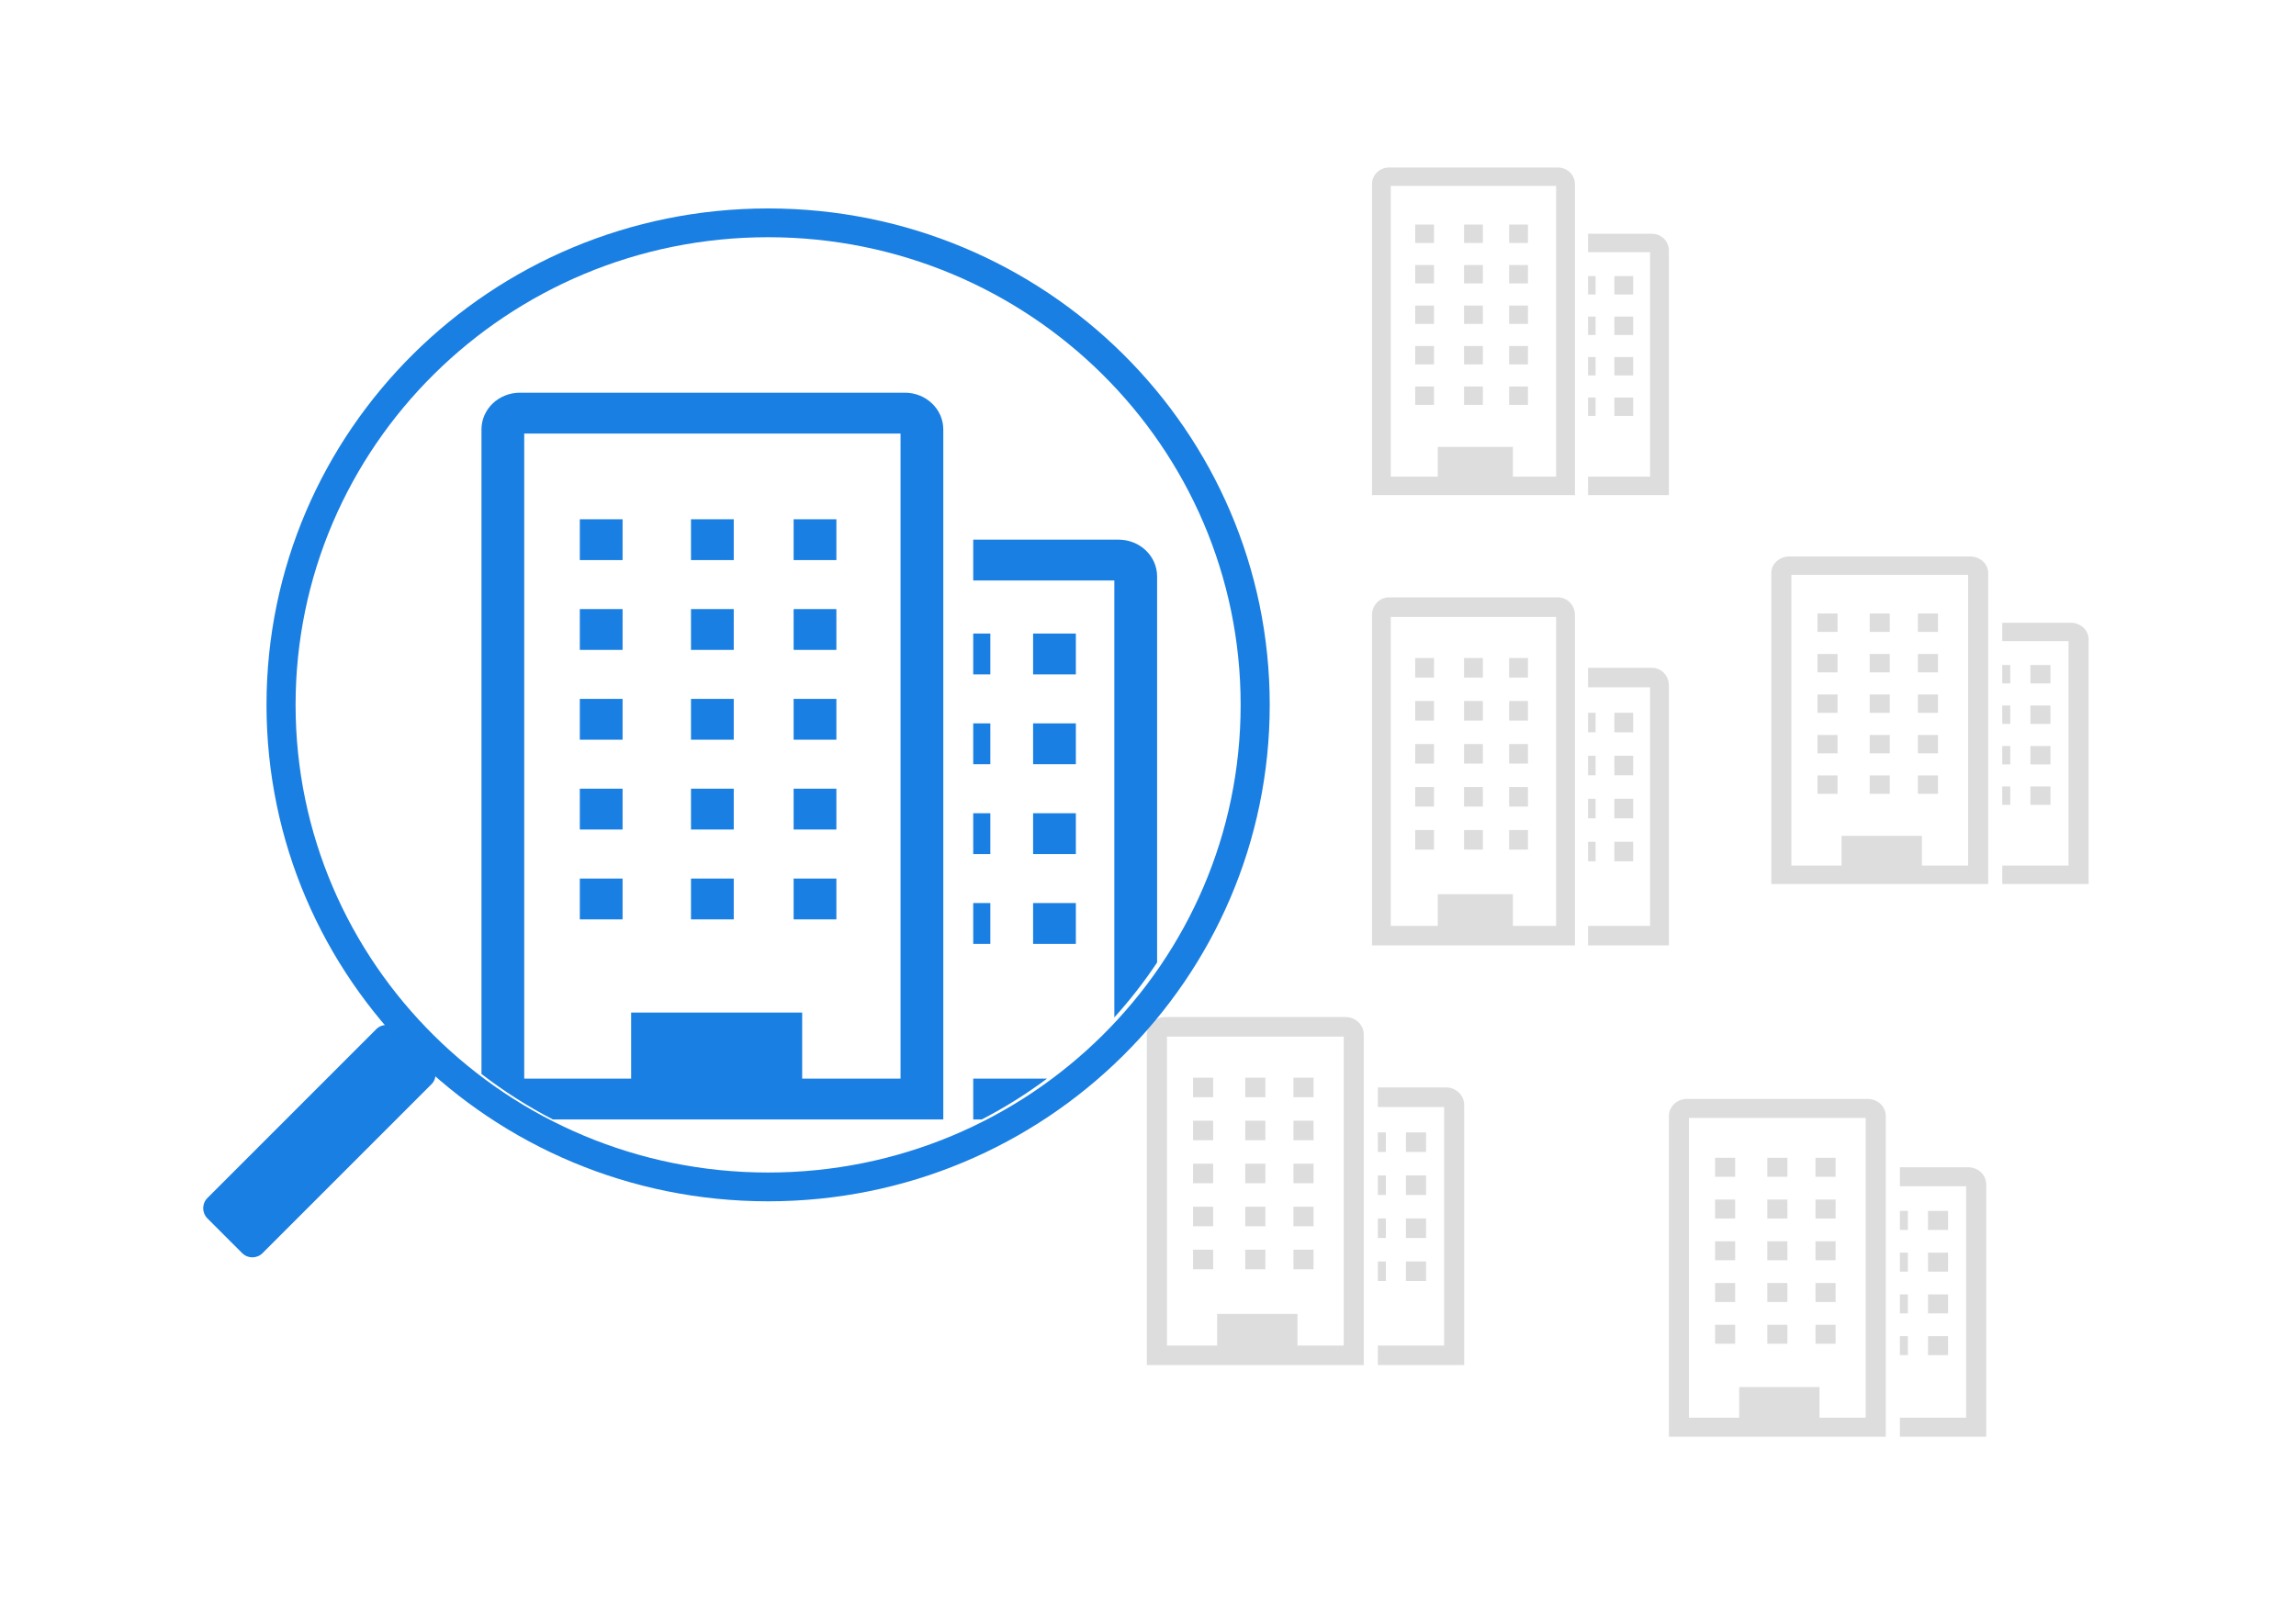 <svg width="200" height="140" viewBox="0 0 200 140" fill="none" xmlns="http://www.w3.org/2000/svg">
<path d="M18.068 106.145C17.577 105.654 17.577 104.859 18.068 104.368L32.777 89.659C33.268 89.168 34.063 89.168 34.554 89.659L37.581 92.685C38.071 93.176 38.071 93.971 37.581 94.462L22.871 109.171C22.381 109.662 21.585 109.662 21.095 109.171L18.068 106.145Z" fill="#1A7FE2"/>
<path fill-rule="evenodd" clip-rule="evenodd" d="M171.267 103.343H165.493V101.69H171.442C172.311 101.69 173.016 102.356 173.016 103.178V125.166H165.493V123.512H171.267V103.343Z" fill="#DDDDDD"/>
<path fill-rule="evenodd" clip-rule="evenodd" d="M145.373 97.227C145.373 96.405 146.078 95.739 146.948 95.739H162.694C163.563 95.739 164.268 96.405 164.268 97.227V125.166H145.373V97.227ZM147.123 97.392V123.512H162.519V97.392H147.123Z" fill="#DDDDDD"/>
<path d="M151.497 120.838H158.495V124.008H151.497V120.838Z" fill="#DDDDDD"/>
<path d="M149.397 100.864H151.147V102.517H149.397V100.864Z" fill="#DDDDDD"/>
<path d="M149.397 104.501H151.147V106.154H149.397V104.501Z" fill="#DDDDDD"/>
<path d="M149.397 108.138H151.147V109.791H149.397V108.138Z" fill="#DDDDDD"/>
<path d="M149.397 111.775H151.147V113.428H149.397V111.775Z" fill="#DDDDDD"/>
<path d="M149.397 115.412H151.147V117.065H149.397V115.412Z" fill="#DDDDDD"/>
<path d="M153.946 100.864H155.696V102.517H153.946V100.864Z" fill="#DDDDDD"/>
<path d="M167.943 105.493H169.692V107.146H167.943V105.493Z" fill="#DDDDDD"/>
<path d="M165.493 105.493H166.193V107.146H165.493V105.493Z" fill="#DDDDDD"/>
<path d="M167.943 109.13H169.692V110.783H167.943V109.13Z" fill="#DDDDDD"/>
<path d="M165.493 109.13H166.193V110.783H165.493V109.13Z" fill="#DDDDDD"/>
<path d="M167.943 112.767H169.692V114.42H167.943V112.767Z" fill="#DDDDDD"/>
<path d="M165.493 112.767H166.193V114.42H165.493V112.767Z" fill="#DDDDDD"/>
<path d="M167.943 116.404H169.692V118.057H167.943V116.404Z" fill="#DDDDDD"/>
<path d="M165.493 116.404H166.193V118.057H165.493V116.404Z" fill="#DDDDDD"/>
<path d="M153.946 104.501H155.696V106.154H153.946V104.501Z" fill="#DDDDDD"/>
<path d="M153.946 108.138H155.696V109.791H153.946V108.138Z" fill="#DDDDDD"/>
<path d="M153.946 111.775H155.696V113.428H153.946V111.775Z" fill="#DDDDDD"/>
<path d="M153.946 115.412H155.696V117.065H153.946V115.412Z" fill="#DDDDDD"/>
<path d="M158.145 100.864H159.895V102.517H158.145V100.864Z" fill="#DDDDDD"/>
<path d="M158.145 104.501H159.895V106.154H158.145V104.501Z" fill="#DDDDDD"/>
<path d="M158.145 108.138H159.895V109.791H158.145V108.138Z" fill="#DDDDDD"/>
<path d="M158.145 111.775H159.895V113.428H158.145V111.775Z" fill="#DDDDDD"/>
<path d="M158.145 115.412H159.895V117.065H158.145V115.412Z" fill="#DDDDDD"/>
<path fill-rule="evenodd" clip-rule="evenodd" d="M180.187 55.852H174.413V54.249H180.362C181.231 54.249 181.936 54.895 181.936 55.692V77.013H174.413V75.41H180.187V55.852Z" fill="#DDDDDD"/>
<path fill-rule="evenodd" clip-rule="evenodd" d="M154.293 49.921C154.293 49.124 154.998 48.478 155.868 48.478H171.614C172.483 48.478 173.188 49.124 173.188 49.921V77.013H154.293V49.921ZM156.043 50.081V75.41H171.439V50.081H156.043Z" fill="#DDDDDD"/>
<path d="M160.416 72.817H167.415V75.891H160.416V72.817Z" fill="#DDDDDD"/>
<path d="M158.317 53.447H160.067V55.05H158.317V53.447Z" fill="#DDDDDD"/>
<path d="M158.317 56.974H160.067V58.577H158.317V56.974Z" fill="#DDDDDD"/>
<path d="M158.317 60.501H160.067V62.104H158.317V60.501Z" fill="#DDDDDD"/>
<path d="M158.317 64.028H160.067V65.631H158.317V64.028Z" fill="#DDDDDD"/>
<path d="M158.317 67.555H160.067V69.158H158.317V67.555Z" fill="#DDDDDD"/>
<path d="M162.866 53.447H164.615V55.05H162.866V53.447Z" fill="#DDDDDD"/>
<path d="M176.863 57.936H178.612V59.539H176.863V57.936Z" fill="#DDDDDD"/>
<path d="M174.413 57.936H175.113V59.539H174.413V57.936Z" fill="#DDDDDD"/>
<path d="M176.863 61.463H178.612V63.066H176.863V61.463Z" fill="#DDDDDD"/>
<path d="M174.413 61.463H175.113V63.066H174.413V61.463Z" fill="#DDDDDD"/>
<path d="M176.863 64.99H178.612V66.593H176.863V64.99Z" fill="#DDDDDD"/>
<path d="M174.413 64.99H175.113V66.593H174.413V64.99Z" fill="#DDDDDD"/>
<path d="M176.863 68.516H178.612V70.12H176.863V68.516Z" fill="#DDDDDD"/>
<path d="M174.413 68.516H175.113V70.12H174.413V68.516Z" fill="#DDDDDD"/>
<path d="M162.866 56.974H164.615V58.577H162.866V56.974Z" fill="#DDDDDD"/>
<path d="M162.866 60.501H164.615V62.104H162.866V60.501Z" fill="#DDDDDD"/>
<path d="M162.866 64.028H164.615V65.631H162.866V64.028Z" fill="#DDDDDD"/>
<path d="M162.866 67.555H164.615V69.158H162.866V67.555Z" fill="#DDDDDD"/>
<path d="M167.065 53.447H168.814V55.05H167.065V53.447Z" fill="#DDDDDD"/>
<path d="M167.065 56.974H168.814V58.577H167.065V56.974Z" fill="#DDDDDD"/>
<path d="M167.065 60.501H168.814V62.104H167.065V60.501Z" fill="#DDDDDD"/>
<path d="M167.065 64.028H168.814V65.631H167.065V64.028Z" fill="#DDDDDD"/>
<path d="M167.065 67.555H168.814V69.158H167.065V67.555Z" fill="#DDDDDD"/>
<path fill-rule="evenodd" clip-rule="evenodd" d="M143.735 59.879H138.334V58.176H143.899C144.712 58.176 145.372 58.862 145.372 59.709V82.363H138.334V80.659H143.735V59.879Z" fill="#DDDDDD"/>
<path fill-rule="evenodd" clip-rule="evenodd" d="M119.512 53.577C119.512 52.73 120.171 52.044 120.985 52.044H135.715C136.529 52.044 137.188 52.73 137.188 53.577V82.363H119.512V53.577ZM121.148 53.748V80.659H135.551V53.748H121.148Z" fill="#DDDDDD"/>
<path d="M125.24 77.904H131.787V81.17H125.24V77.904Z" fill="#DDDDDD"/>
<path d="M123.276 57.324H124.913V59.028H123.276V57.324Z" fill="#DDDDDD"/>
<path d="M123.276 61.072H124.913V62.775H123.276V61.072Z" fill="#DDDDDD"/>
<path d="M123.276 64.819H124.913V66.522H123.276V64.819Z" fill="#DDDDDD"/>
<path d="M123.276 68.566H124.913V70.269H123.276V68.566Z" fill="#DDDDDD"/>
<path d="M123.276 72.313H124.913V74.017H123.276V72.313Z" fill="#DDDDDD"/>
<path d="M127.532 57.324H129.168V59.028H127.532V57.324Z" fill="#DDDDDD"/>
<path d="M140.625 62.094H142.262V63.797H140.625V62.094Z" fill="#DDDDDD"/>
<path d="M138.334 62.094H138.988V63.797H138.334V62.094Z" fill="#DDDDDD"/>
<path d="M140.625 65.841H142.262V67.544H140.625V65.841Z" fill="#DDDDDD"/>
<path d="M138.334 65.841H138.988V67.544H138.334V65.841Z" fill="#DDDDDD"/>
<path d="M140.625 69.588H142.262V71.291H140.625V69.588Z" fill="#DDDDDD"/>
<path d="M138.334 69.588H138.988V71.291H138.334V69.588Z" fill="#DDDDDD"/>
<path d="M140.625 73.335H142.262V75.038H140.625V73.335Z" fill="#DDDDDD"/>
<path d="M138.334 73.335H138.988V75.038H138.334V73.335Z" fill="#DDDDDD"/>
<path d="M127.532 61.072H129.168V62.775H127.532V61.072Z" fill="#DDDDDD"/>
<path d="M127.532 64.819H129.168V66.522H127.532V64.819Z" fill="#DDDDDD"/>
<path d="M127.532 68.566H129.168V70.269H127.532V68.566Z" fill="#DDDDDD"/>
<path d="M127.532 72.313H129.168V74.017H127.532V72.313Z" fill="#DDDDDD"/>
<path d="M131.46 57.324H133.096V59.028H131.46V57.324Z" fill="#DDDDDD"/>
<path d="M131.46 61.072H133.096V62.775H131.46V61.072Z" fill="#DDDDDD"/>
<path d="M131.46 64.819H133.096V66.522H131.46V64.819Z" fill="#DDDDDD"/>
<path d="M131.46 68.566H133.096V70.269H131.46V68.566Z" fill="#DDDDDD"/>
<path d="M131.46 72.313H133.096V74.017H131.46V72.313Z" fill="#DDDDDD"/>
<path fill-rule="evenodd" clip-rule="evenodd" d="M143.735 21.967H138.334V20.364H143.899C144.712 20.364 145.372 21.01 145.372 21.807V43.128H138.334V41.525H143.735V21.967Z" fill="#DDDDDD"/>
<path fill-rule="evenodd" clip-rule="evenodd" d="M119.512 16.036C119.512 15.239 120.171 14.593 120.985 14.593H135.715C136.529 14.593 137.188 15.239 137.188 16.036V43.128H119.512V16.036ZM121.148 16.196V41.525H135.551V16.196H121.148Z" fill="#DDDDDD"/>
<path d="M125.24 38.932H131.787V42.006H125.24V38.932Z" fill="#DDDDDD"/>
<path d="M123.276 19.563H124.913V21.166H123.276V19.563Z" fill="#DDDDDD"/>
<path d="M123.276 23.089H124.913V24.692H123.276V23.089Z" fill="#DDDDDD"/>
<path d="M123.276 26.616H124.913V28.219H123.276V26.616Z" fill="#DDDDDD"/>
<path d="M123.276 30.143H124.913V31.746H123.276V30.143Z" fill="#DDDDDD"/>
<path d="M123.276 33.67H124.913V35.273H123.276V33.67Z" fill="#DDDDDD"/>
<path d="M127.532 19.563H129.168V21.166H127.532V19.563Z" fill="#DDDDDD"/>
<path d="M140.625 24.051H142.262V25.654H140.625V24.051Z" fill="#DDDDDD"/>
<path d="M138.334 24.051H138.988V25.654H138.334V24.051Z" fill="#DDDDDD"/>
<path d="M140.625 27.578H142.262V29.181H140.625V27.578Z" fill="#DDDDDD"/>
<path d="M138.334 27.578H138.988V29.181H138.334V27.578Z" fill="#DDDDDD"/>
<path d="M140.625 31.105H142.262V32.708H140.625V31.105Z" fill="#DDDDDD"/>
<path d="M138.334 31.105H138.988V32.708H138.334V31.105Z" fill="#DDDDDD"/>
<path d="M140.625 34.632H142.262V36.235H140.625V34.632Z" fill="#DDDDDD"/>
<path d="M138.334 34.632H138.988V36.235H138.334V34.632Z" fill="#DDDDDD"/>
<path d="M127.532 23.089H129.168V24.692H127.532V23.089Z" fill="#DDDDDD"/>
<path d="M127.532 26.616H129.168V28.219H127.532V26.616Z" fill="#DDDDDD"/>
<path d="M127.532 30.143H129.168V31.746H127.532V30.143Z" fill="#DDDDDD"/>
<path d="M127.532 33.67H129.168V35.273H127.532V33.67Z" fill="#DDDDDD"/>
<path d="M131.46 19.563H133.096V21.166H131.46V19.563Z" fill="#DDDDDD"/>
<path d="M131.46 23.089H133.096V24.692H131.46V23.089Z" fill="#DDDDDD"/>
<path d="M131.46 26.616H133.096V28.219H131.46V26.616Z" fill="#DDDDDD"/>
<path d="M131.46 30.143H133.096V31.746H131.46V30.143Z" fill="#DDDDDD"/>
<path d="M131.46 33.67H133.096V35.273H131.46V33.67Z" fill="#DDDDDD"/>
<path fill-rule="evenodd" clip-rule="evenodd" d="M125.794 96.44H120.021V94.737H125.969C126.839 94.737 127.544 95.423 127.544 96.27V118.924H120.021V117.22H125.794V96.44Z" fill="#DDDDDD"/>
<path fill-rule="evenodd" clip-rule="evenodd" d="M99.9 90.138C99.9 89.292 100.605 88.605 101.475 88.605H117.221C118.091 88.605 118.796 89.292 118.796 90.138V118.924H99.9V90.138ZM101.65 90.308V117.22H117.046V90.308H101.65Z" fill="#DDDDDD"/>
<path d="M106.024 114.465H113.022V117.731H106.024V114.465Z" fill="#DDDDDD"/>
<path d="M103.924 93.885H105.674V95.589H103.924V93.885Z" fill="#DDDDDD"/>
<path d="M103.924 97.633H105.674V99.336H103.924V97.633Z" fill="#DDDDDD"/>
<path d="M103.924 101.38H105.674V103.083H103.924V101.38Z" fill="#DDDDDD"/>
<path d="M103.924 105.127H105.674V106.83H103.924V105.127Z" fill="#DDDDDD"/>
<path d="M103.924 108.874H105.674V110.578H103.924V108.874Z" fill="#DDDDDD"/>
<path d="M108.473 93.885H110.223V95.589H108.473V93.885Z" fill="#DDDDDD"/>
<path d="M122.47 98.655H124.22V100.358H122.47V98.655Z" fill="#DDDDDD"/>
<path d="M120.021 98.655H120.72V100.358H120.021V98.655Z" fill="#DDDDDD"/>
<path d="M122.47 102.402H124.22V104.105H122.47V102.402Z" fill="#DDDDDD"/>
<path d="M120.021 102.402H120.72V104.105H120.021V102.402Z" fill="#DDDDDD"/>
<path d="M122.47 106.149H124.22V107.852H122.47V106.149Z" fill="#DDDDDD"/>
<path d="M120.021 106.149H120.72V107.852H120.021V106.149Z" fill="#DDDDDD"/>
<path d="M122.47 109.896H124.22V111.6H122.47V109.896Z" fill="#DDDDDD"/>
<path d="M120.021 109.896H120.72V111.6H120.021V109.896Z" fill="#DDDDDD"/>
<path d="M108.473 97.633H110.223V99.336H108.473V97.633Z" fill="#DDDDDD"/>
<path d="M108.473 101.38H110.223V103.083H108.473V101.38Z" fill="#DDDDDD"/>
<path d="M108.473 105.127H110.223V106.83H108.473V105.127Z" fill="#DDDDDD"/>
<path d="M108.473 108.874H110.223V110.578H108.473V108.874Z" fill="#DDDDDD"/>
<path d="M112.672 93.885H114.422V95.589H112.672V93.885Z" fill="#DDDDDD"/>
<path d="M112.672 97.633H114.422V99.336H112.672V97.633Z" fill="#DDDDDD"/>
<path d="M112.672 101.38H114.422V103.083H112.672V101.38Z" fill="#DDDDDD"/>
<path d="M112.672 105.127H114.422V106.83H112.672V105.127Z" fill="#DDDDDD"/>
<path d="M112.672 108.874H114.422V110.578H112.672V108.874Z" fill="#DDDDDD"/>
<path fill-rule="evenodd" clip-rule="evenodd" d="M41.94 93.563V37.412C41.94 35.644 43.44 34.211 45.292 34.211H78.816C80.668 34.211 82.168 35.644 82.168 37.412V97.523H48.156C45.959 96.389 43.88 95.061 41.94 93.563ZM100.793 83.85V50.217C100.793 48.449 99.292 47.015 97.441 47.015H84.776V50.572H97.068V88.634C98.424 87.136 99.67 85.537 100.793 83.85ZM91.208 93.966C89.42 95.3 87.52 96.492 85.523 97.523H84.776V93.966H91.208ZM45.664 93.966V37.768H78.444V93.966H69.876V88.212H54.977V93.966H45.664ZM54.232 45.237H50.507V48.794H54.232V45.237ZM50.507 53.062H54.232V56.619H50.507V53.062ZM54.232 60.887H50.507V64.444H54.232V60.887ZM50.507 68.712H54.232V72.269H50.507V68.712ZM54.232 76.537H50.507V80.094H54.232V76.537ZM60.191 45.237H63.916V48.794H60.191V45.237ZM93.716 55.196H89.991V58.753H93.716V55.196ZM84.776 55.196H86.266V58.753H84.776V55.196ZM93.716 63.021H89.991V66.578H93.716V63.021ZM84.776 63.021H86.266V66.578H84.776V63.021ZM93.716 70.846H89.991V74.403H93.716V70.846ZM84.776 70.846H86.266V74.403H84.776V70.846ZM93.716 78.671H89.991V82.228H93.716V78.671ZM84.776 78.671H86.266V82.228H84.776V78.671ZM63.916 53.062H60.191V56.619H63.916V53.062ZM60.191 60.887H63.916V64.444H60.191V60.887ZM63.916 68.712H60.191V72.269H63.916V68.712ZM60.191 76.537H63.916V80.094H60.191V76.537ZM72.856 45.237H69.131V48.794H72.856V45.237ZM69.131 53.062H72.856V56.619H69.131V53.062ZM72.856 60.887H69.131V64.444H72.856V60.887ZM69.131 68.712H72.856V72.269H69.131V68.712ZM72.856 76.537H69.131V80.094H72.856V76.537Z" fill="#1A7FE2"/>
<path fill-rule="evenodd" clip-rule="evenodd" d="M110.603 61.408C110.603 85.293 91.041 104.656 66.909 104.656C42.777 104.656 23.215 85.293 23.215 61.408C23.215 37.522 42.777 18.159 66.909 18.159C91.041 18.159 110.603 37.522 110.603 61.408ZM66.909 102.149C89.642 102.149 108.07 83.908 108.07 61.408C108.07 38.907 89.642 20.666 66.909 20.666C44.176 20.666 25.748 38.907 25.748 61.408C25.748 83.908 44.176 102.149 66.909 102.149Z" fill="#1A7FE2"/>
</svg>
